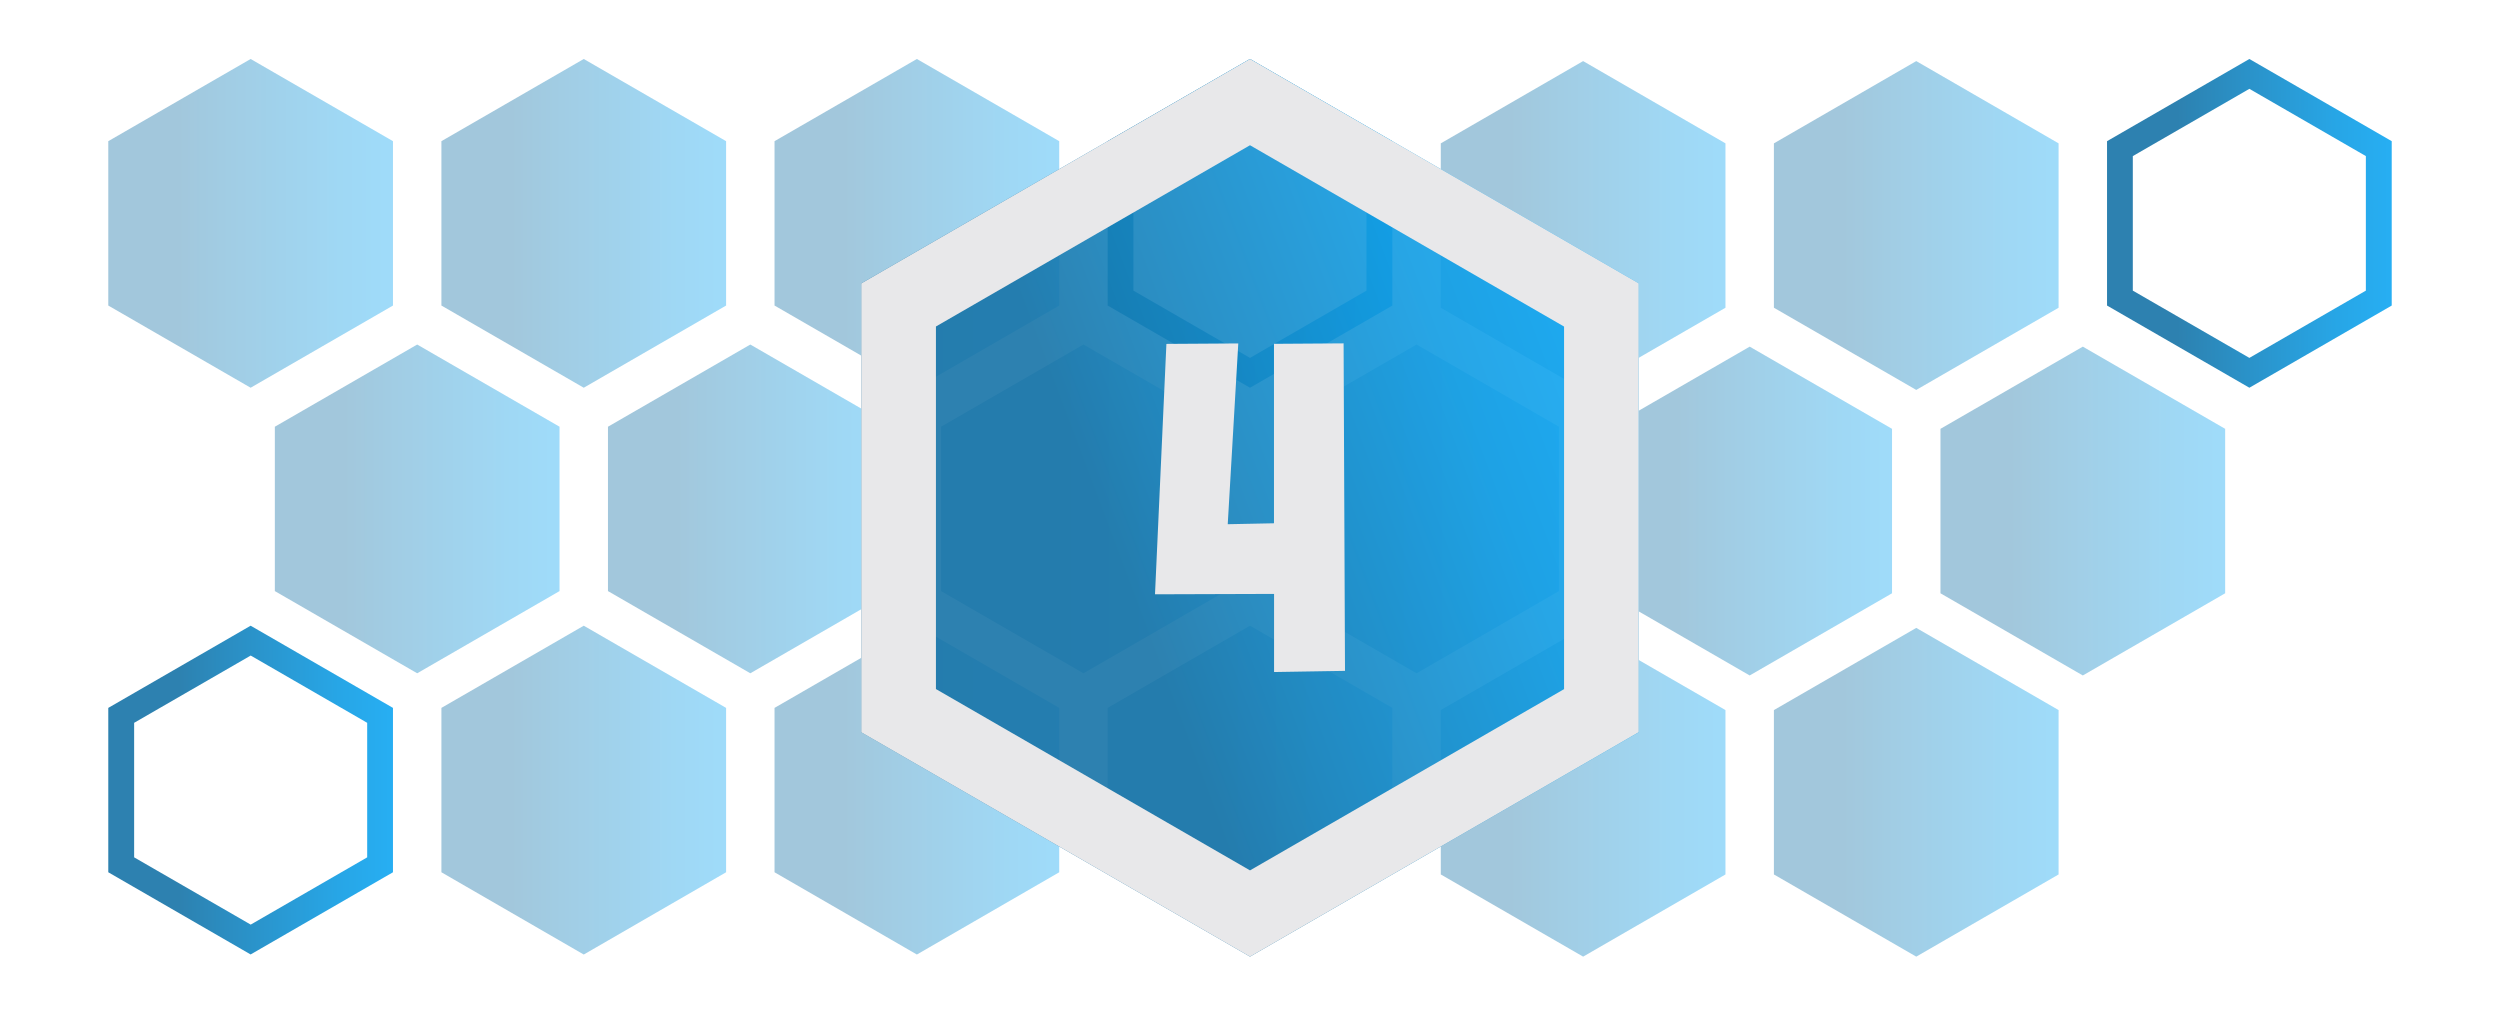 <?xml version="1.0" encoding="utf-8"?>
<!-- Generator: Adobe Illustrator 23.0.1, SVG Export Plug-In . SVG Version: 6.00 Build 0)  -->
<svg version="1.1" id="Layer_1" xmlns="http://www.w3.org/2000/svg" xmlns:xlink="http://www.w3.org/1999/xlink" x="0px" y="0px"
	 width="32px" height="13px" viewBox="0 0 32 13" enable-background="new 0 0 32 13" xml:space="preserve">
<g id="_x31_">
	
		<linearGradient id="SVGID_1_" gradientUnits="userSpaceOnUse" x1="3.518" y1="7.486" x2="7.162" y2="7.486" gradientTransform="matrix(1 0 0 -1 0 14)">
		<stop  offset="0.251" style="stop-color:#1674A8"/>
		<stop  offset="0.416" style="stop-color:#1481BB"/>
		<stop  offset="0.8" style="stop-color:#109CE3"/>
		<stop  offset="1" style="stop-color:#0FA6F2"/>
	</linearGradient>
	<polygon opacity="0.4" fill="url(#SVGID_1_)" enable-background="new    " points="7.162,5.462 5.34,4.41 
		3.518,5.462 3.518,7.566 5.34,8.618 7.162,7.566 	"/>
	
		<linearGradient id="SVGID_2_" gradientUnits="userSpaceOnUse" x1="1.386" y1="11.141" x2="5.03" y2="11.141" gradientTransform="matrix(1 0 0 -1 0 14)">
		<stop  offset="0.251" style="stop-color:#1674A8"/>
		<stop  offset="0.416" style="stop-color:#1481BB"/>
		<stop  offset="0.8" style="stop-color:#109CE3"/>
		<stop  offset="1" style="stop-color:#0FA6F2"/>
	</linearGradient>
	<polygon opacity="0.4" fill="url(#SVGID_2_)" enable-background="new    " points="5.03,3.911 5.03,1.807 
		3.208,0.755 1.386,1.807 1.386,3.911 3.208,4.963 	"/>
	
		<linearGradient id="SVGID_3_" gradientUnits="userSpaceOnUse" x1="7.782" y1="7.486" x2="11.426" y2="7.486" gradientTransform="matrix(1 0 0 -1 0 14)">
		<stop  offset="0.251" style="stop-color:#1674A8"/>
		<stop  offset="0.416" style="stop-color:#1481BB"/>
		<stop  offset="0.8" style="stop-color:#109CE3"/>
		<stop  offset="1" style="stop-color:#0FA6F2"/>
	</linearGradient>
	<polygon opacity="0.4" fill="url(#SVGID_3_)" enable-background="new    " points="11.426,5.462 9.604,4.41 
		7.782,5.462 7.782,7.566 9.604,8.618 11.426,7.566 	"/>
	
		<linearGradient id="SVGID_4_" gradientUnits="userSpaceOnUse" x1="5.65" y1="11.141" x2="9.294" y2="11.141" gradientTransform="matrix(1 0 0 -1 0 14)">
		<stop  offset="0.251" style="stop-color:#1674A8"/>
		<stop  offset="0.416" style="stop-color:#1481BB"/>
		<stop  offset="0.8" style="stop-color:#109CE3"/>
		<stop  offset="1" style="stop-color:#0FA6F2"/>
	</linearGradient>
	<polygon opacity="0.4" fill="url(#SVGID_4_)" enable-background="new    " points="9.294,3.911 9.294,1.807 
		7.472,0.755 5.65,1.807 5.65,3.911 7.472,4.963 	"/>
	
		<linearGradient id="SVGID_5_" gradientUnits="userSpaceOnUse" x1="12.046" y1="7.486" x2="15.69" y2="7.486" gradientTransform="matrix(1 0 0 -1 0 14)">
		<stop  offset="0.251" style="stop-color:#1674A8"/>
		<stop  offset="0.416" style="stop-color:#1481BB"/>
		<stop  offset="0.8" style="stop-color:#109CE3"/>
		<stop  offset="1" style="stop-color:#0FA6F2"/>
	</linearGradient>
	<polygon opacity="0.4" fill="url(#SVGID_5_)" enable-background="new    " points="15.69,5.462 13.868,4.41 
		12.046,5.462 12.046,7.566 13.868,8.618 15.69,7.566 	"/>
	
		<linearGradient id="SVGID_6_" gradientUnits="userSpaceOnUse" x1="16.31" y1="7.486" x2="19.954" y2="7.486" gradientTransform="matrix(1 0 0 -1 0 14)">
		<stop  offset="0.251" style="stop-color:#1674A8"/>
		<stop  offset="0.416" style="stop-color:#1481BB"/>
		<stop  offset="0.8" style="stop-color:#109CE3"/>
		<stop  offset="1" style="stop-color:#0FA6F2"/>
	</linearGradient>
	<polygon opacity="0.4" fill="url(#SVGID_6_)" enable-background="new    " points="19.954,5.462 18.132,4.41 
		16.31,5.462 16.31,7.566 18.132,8.618 19.954,7.566 	"/>
	
		<linearGradient id="SVGID_7_" gradientUnits="userSpaceOnUse" x1="9.914" y1="11.141" x2="13.558" y2="11.141" gradientTransform="matrix(1 0 0 -1 0 14)">
		<stop  offset="0.251" style="stop-color:#1674A8"/>
		<stop  offset="0.416" style="stop-color:#1481BB"/>
		<stop  offset="0.8" style="stop-color:#109CE3"/>
		<stop  offset="1" style="stop-color:#0FA6F2"/>
	</linearGradient>
	<polygon opacity="0.4" fill="url(#SVGID_7_)" enable-background="new    " points="13.558,3.911 13.558,1.807 
		11.736,0.755 9.914,1.807 9.914,3.911 11.736,4.963 	"/>
	
		<linearGradient id="SVGID_8_" gradientUnits="userSpaceOnUse" x1="5.65" y1="3.887" x2="9.294" y2="3.887" gradientTransform="matrix(1 0 0 -1 0 14)">
		<stop  offset="0.251" style="stop-color:#1674A8"/>
		<stop  offset="0.416" style="stop-color:#1481BB"/>
		<stop  offset="0.8" style="stop-color:#109CE3"/>
		<stop  offset="1" style="stop-color:#0FA6F2"/>
	</linearGradient>
	<polygon opacity="0.4" fill="url(#SVGID_8_)" enable-background="new    " points="5.65,9.061 5.65,11.165 
		7.472,12.218 9.294,11.165 9.294,9.061 7.472,8.009 	"/>
	
		<linearGradient id="SVGID_9_" gradientUnits="userSpaceOnUse" x1="14.178" y1="3.887" x2="17.822" y2="3.887" gradientTransform="matrix(1 0 0 -1 0 14)">
		<stop  offset="0.251" style="stop-color:#1674A8"/>
		<stop  offset="0.416" style="stop-color:#1481BB"/>
		<stop  offset="0.8" style="stop-color:#109CE3"/>
		<stop  offset="1" style="stop-color:#0FA6F2"/>
	</linearGradient>
	<polygon opacity="0.4" fill="url(#SVGID_9_)" enable-background="new    " points="14.178,9.061 14.178,11.165 
		16,12.218 17.822,11.165 17.822,9.061 16,8.009 	"/>
	
		<linearGradient id="SVGID_10_" gradientUnits="userSpaceOnUse" x1="20.574" y1="7.458" x2="24.218" y2="7.458" gradientTransform="matrix(1 0 0 -1 0 14)">
		<stop  offset="0.251" style="stop-color:#1674A8"/>
		<stop  offset="0.416" style="stop-color:#1481BB"/>
		<stop  offset="0.8" style="stop-color:#109CE3"/>
		<stop  offset="1" style="stop-color:#0FA6F2"/>
	</linearGradient>
	<polygon opacity="0.4" fill="url(#SVGID_10_)" enable-background="new    " points="24.218,5.489 22.396,4.437 
		20.574,5.489 20.574,7.594 22.396,8.646 24.218,7.594 	"/>
	
		<linearGradient id="SVGID_11_" gradientUnits="userSpaceOnUse" x1="18.442" y1="11.113" x2="22.086" y2="11.113" gradientTransform="matrix(1 0 0 -1 0 14)">
		<stop  offset="0.251" style="stop-color:#1674A8"/>
		<stop  offset="0.416" style="stop-color:#1481BB"/>
		<stop  offset="0.8" style="stop-color:#109CE3"/>
		<stop  offset="1" style="stop-color:#0FA6F2"/>
	</linearGradient>
	<polygon opacity="0.4" fill="url(#SVGID_11_)" enable-background="new    " points="22.086,3.939 22.086,1.835 
		20.264,0.782 18.442,1.835 18.442,3.939 20.264,4.991 	"/>
	
		<linearGradient id="SVGID_12_" gradientUnits="userSpaceOnUse" x1="18.442" y1="3.859" x2="22.086" y2="3.859" gradientTransform="matrix(1 0 0 -1 0 14)">
		<stop  offset="0.251" style="stop-color:#1674A8"/>
		<stop  offset="0.416" style="stop-color:#1481BB"/>
		<stop  offset="0.8" style="stop-color:#109CE3"/>
		<stop  offset="1" style="stop-color:#0FA6F2"/>
	</linearGradient>
	<polygon opacity="0.4" fill="url(#SVGID_12_)" enable-background="new    " points="18.442,9.089 18.442,11.193 
		20.264,12.245 22.086,11.193 22.086,9.089 20.264,8.037 	"/>
	
		<linearGradient id="SVGID_13_" gradientUnits="userSpaceOnUse" x1="24.838" y1="7.458" x2="28.482" y2="7.458" gradientTransform="matrix(1 0 0 -1 0 14)">
		<stop  offset="0.251" style="stop-color:#1674A8"/>
		<stop  offset="0.416" style="stop-color:#1481BB"/>
		<stop  offset="0.8" style="stop-color:#109CE3"/>
		<stop  offset="1" style="stop-color:#0FA6F2"/>
	</linearGradient>
	<polygon opacity="0.4" fill="url(#SVGID_13_)" enable-background="new    " points="24.838,5.489 24.838,7.594 
		26.66,8.646 28.482,7.594 28.482,5.489 26.66,4.437 	"/>
	
		<linearGradient id="SVGID_14_" gradientUnits="userSpaceOnUse" x1="22.706" y1="11.113" x2="26.35" y2="11.113" gradientTransform="matrix(1 0 0 -1 0 14)">
		<stop  offset="0.251" style="stop-color:#1674A8"/>
		<stop  offset="0.416" style="stop-color:#1481BB"/>
		<stop  offset="0.8" style="stop-color:#109CE3"/>
		<stop  offset="1" style="stop-color:#0FA6F2"/>
	</linearGradient>
	<polygon opacity="0.4" fill="url(#SVGID_14_)" enable-background="new    " points="26.35,3.939 26.35,1.835 
		24.528,0.782 22.706,1.835 22.706,3.939 24.528,4.991 	"/>
	
		<linearGradient id="SVGID_15_" gradientUnits="userSpaceOnUse" x1="22.706" y1="3.859" x2="26.35" y2="3.859" gradientTransform="matrix(1 0 0 -1 0 14)">
		<stop  offset="0.251" style="stop-color:#1674A8"/>
		<stop  offset="0.416" style="stop-color:#1481BB"/>
		<stop  offset="0.8" style="stop-color:#109CE3"/>
		<stop  offset="1" style="stop-color:#0FA6F2"/>
	</linearGradient>
	<polygon opacity="0.4" fill="url(#SVGID_15_)" enable-background="new    " points="22.706,9.089 22.706,11.193 
		24.528,12.245 26.35,11.193 26.35,9.089 24.528,8.037 	"/>
	
		<linearGradient id="SVGID_16_" gradientUnits="userSpaceOnUse" x1="9.914" y1="3.887" x2="13.558" y2="3.887" gradientTransform="matrix(1 0 0 -1 0 14)">
		<stop  offset="0.251" style="stop-color:#1674A8"/>
		<stop  offset="0.416" style="stop-color:#1481BB"/>
		<stop  offset="0.8" style="stop-color:#109CE3"/>
		<stop  offset="1" style="stop-color:#0FA6F2"/>
	</linearGradient>
	<polygon opacity="0.4" fill="url(#SVGID_16_)" enable-background="new    " points="9.914,9.061 9.914,11.165 
		11.736,12.218 13.558,11.165 13.558,9.061 11.736,8.009 	"/>
</g>
<g id="_x32_">
	
		<linearGradient id="SVGID_17_" gradientUnits="userSpaceOnUse" x1="26.97" y1="11.141" x2="30.614" y2="11.141" gradientTransform="matrix(1 0 0 -1 0 14)">
		<stop  offset="0.251" style="stop-color:#1674A8"/>
		<stop  offset="0.416" style="stop-color:#1481BB"/>
		<stop  offset="0.8" style="stop-color:#109CE3"/>
		<stop  offset="1" style="stop-color:#0FA6F2"/>
	</linearGradient>
	<path opacity="0.9" fill="url(#SVGID_17_)" enable-background="new    " d="M28.792,0.755l-1.822,1.052v2.104
		l1.822,1.052l1.822-1.052v-2.104L28.792,0.755z M30.283,3.72l-1.491,0.861
		l-1.492-0.861v-1.722l1.492-0.861l1.491,0.861V3.72z"/>
	
		<linearGradient id="SVGID_18_" gradientUnits="userSpaceOnUse" x1="14.178" y1="11.141" x2="17.822" y2="11.141" gradientTransform="matrix(1 0 0 -1 0 14)">
		<stop  offset="0.251" style="stop-color:#1674A8"/>
		<stop  offset="0.416" style="stop-color:#1481BB"/>
		<stop  offset="0.8" style="stop-color:#109CE3"/>
		<stop  offset="1" style="stop-color:#0FA6F2"/>
	</linearGradient>
	<path opacity="0.9" fill="url(#SVGID_18_)" enable-background="new    " d="M16,0.755l-1.822,1.052v2.104
		l1.822,1.052l1.822-1.052v-2.104L16,0.755z M17.491,3.72l-1.491,0.861
		l-1.492-0.861v-1.722l1.492-0.861l1.491,0.861V3.72z"/>
	
		<linearGradient id="SVGID_19_" gradientUnits="userSpaceOnUse" x1="1.386" y1="3.887" x2="5.03" y2="3.887" gradientTransform="matrix(1 0 0 -1 0 14)">
		<stop  offset="0.251" style="stop-color:#1674A8"/>
		<stop  offset="0.416" style="stop-color:#1481BB"/>
		<stop  offset="0.8" style="stop-color:#109CE3"/>
		<stop  offset="1" style="stop-color:#0FA6F2"/>
	</linearGradient>
	<path opacity="0.9" fill="url(#SVGID_19_)" enable-background="new    " d="M3.208,8.009L1.386,9.061v2.104
		l1.822,1.052l1.822-1.052v-2.104L3.208,8.009z M4.7,10.974l-1.491,0.861
		l-1.492-0.861v-1.722l1.492-0.861l1.491,0.861V10.974z"/>
</g>
<linearGradient id="SVGID_20_" gradientUnits="userSpaceOnUse" x1="12.269" y1="6.099" x2="20.462" y2="9.175" gradientTransform="matrix(1 0 0 -1 0 14)">
	<stop  offset="0.251" style="stop-color:#1674A8"/>
	<stop  offset="0.416" style="stop-color:#1481BB"/>
	<stop  offset="0.8" style="stop-color:#109CE3"/>
	<stop  offset="1" style="stop-color:#0FA6F2"/>
</linearGradient>
<polygon opacity="0.9" fill="url(#SVGID_20_)" enable-background="new    " points="16,0.755 11.024,3.627 
	11.024,9.373 16,12.245 20.976,9.373 20.976,3.627 "/>
<path fill="#E8E8EA" d="M16,0.755l-4.976,2.873v5.745L16,12.245l4.976-2.873V3.627L16,0.755z
	 M20.02,8.821L16,11.141l-4.02-2.321V4.179L16,1.859l4.02,2.321V8.821z"/>
<path id="_x34_" fill="#E8E8EA" d="M14.784,7.607l0.146-3.205l0.92-0.006l-0.135,2.314
	l0.592-0.012v-2.297l0.891-0.006l0.018,4.192l-0.908,0.015V7.602L14.784,7.607z"/>
</svg>
